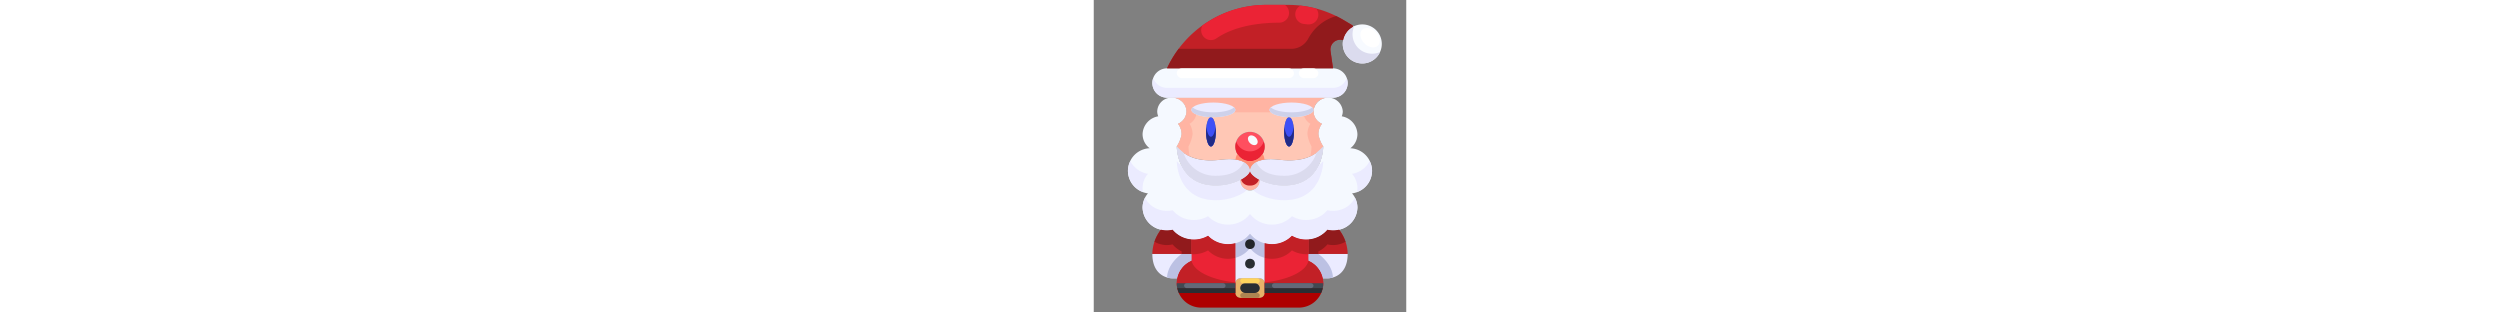 <svg  viewBox="0 0 64 64" width="512" xmlns="http://www.w3.org/2000/svg"><rect x="0" y="0" width="64" height="64" fill="#808080" stroke="none"/><g id="_02-santa" data-name="02-santa"><path d="m35 59v1a1 1 0 0 1 -1 1h-4a1 1 0 0 1 -1-1v-2a1 1 0 0 1 1-1h4a1 1 0 0 1 1 1z" fill="#e6b269"/><path d="m32 47.81a1.063 1.063 0 0 0 .09.11l-.09.08v9h-2a1 1 0 0 0 -1 1v-8.2a5.732 5.732 0 0 0 1.07-.4 5.447 5.447 0 0 0 1.93-1.59z" fill="#ebebff"/><path d="m35 49.8v8.2a1 1 0 0 0 -1-1h-2v-9l.09-.08a5.508 5.508 0 0 0 2.91 1.88z" fill="#ebebff"/><path d="m44 52h8c0 5-4 5-4 5h-1l-.1.02a5 5 0 0 0 -2.9-3.6z" fill="#ebebff"/><path d="m20 53v.42a5 5 0 0 0 -2.9 3.6l-.1-.02h-1s-4 0-4-5h8z" fill="#ebebff"/><path d="m52 52h-8v-2.97a5.56 5.56 0 0 0 3.85-1.98 5.4 5.4 0 0 0 1.15.14 5.074 5.074 0 0 0 1.24-.15 8.239 8.239 0 0 1 1.76 4.96z" fill="#c22026"/><path d="m20 49.03v2.97h-8a8.239 8.239 0 0 1 1.76-4.96 5.074 5.074 0 0 0 1.24.15 5.4 5.4 0 0 0 1.15-.14 5.56 5.56 0 0 0 3.85 1.98z" fill="#c22026"/><path d="m47 58a4.712 4.712 0 0 1 -.1 1h-11.9v-9.2a5.715 5.715 0 0 0 1.5.2 5.637 5.637 0 0 0 4.09-1.72 5.8 5.8 0 0 0 2.91.78 4.07 4.07 0 0 0 .5-.03v4.39a5 5 0 0 1 2.9 3.6 4.591 4.591 0 0 1 .1.98z" fill="#eb2335"/><path d="m29 58v1h-11.9a4.712 4.712 0 0 1 -.1-1 4.591 4.591 0 0 1 .1-.98 5 5 0 0 1 2.9-3.6v-4.39a4.07 4.07 0 0 0 .5.03 5.8 5.8 0 0 0 2.91-.78 5.637 5.637 0 0 0 4.09 1.72 5.715 5.715 0 0 0 1.5-.2z" fill="#eb2335"/><path d="m55 5a3.994 3.994 0 1 1 -1.9.48 4 4 0 0 1 1.9-.48z" fill="#f7faff"/><path d="m53 5.2.1.28a3.986 3.986 0 0 0 -2.02 2.74l-.08-.01a2 2 0 0 0 -2.51 2.21l.51 3.58h-34a22.39 22.39 0 0 1 20.32-13h4.48a22.3 22.3 0 0 1 11.51 3.19z" fill="#c22026"/><path d="m49 14a3 3 0 0 1 0 6h-34a3 3 0 0 1 0-6z" fill="#f5f9ff"/><path d="m47 30s0 8-8 8a11.2 11.2 0 0 1 -4.95-1.13c-1.27-.63-2.05-1.42-2.05-2.01 0 0 0-2.86 6-2.15s8-1.71 9-2.71z" fill="#ebebff"/><path d="m32 34.86c0 .59-.78 1.38-2.05 2.01a11.2 11.2 0 0 1 -4.95 1.13c-8 0-8-8-8-8 1 1 3 3.43 9 2.71s6 2.15 6 2.15z" fill="#ebebff"/><circle cx="32" cy="30" fill="#ff4f5f" r="3"/><path d="m34.05 36.87-.05.13a2 2 0 0 1 -4 0l-.05-.13c1.27-.63 2.05-1.42 2.05-2.01 0 .59.78 1.38 2.05 2.01z" fill="#ffb4a3"/><path d="m16 20h32a2.909 2.909 0 0 0 -3 2.81 2.8 2.8 0 0 0 1.73 2.54 3.553 3.553 0 0 0 -.73 2.15 6.708 6.708 0 0 0 1 2.5c-1 1-3 3.43-9 2.71s-6 2.15-6 2.15 0-2.86-6-2.15-8-1.71-9-2.71a6.708 6.708 0 0 0 1-2.5 3.553 3.553 0 0 0 -.73-2.15 2.8 2.8 0 0 0 1.73-2.54 2.909 2.909 0 0 0 -3-2.81zm25 7c0-1.66-.45-3-1-3s-1 1.34-1 3 .45 3 1 3 1-1.34 1-3zm-6 3a3 3 0 1 0 -3 3 3 3 0 0 0 3-3zm-10-3c0-1.66-.45-3-1-3s-1 1.34-1 3 .45 3 1 3 1-1.34 1-3z" fill="#ffc7b5"/><ellipse cx="40" cy="27" fill="#3e50f7" rx="1" ry="3"/><ellipse cx="24" cy="27" fill="#3e50f7" rx="1" ry="3"/><path d="m44 49.03a4.07 4.07 0 0 1 -.5.03 5.8 5.8 0 0 1 -2.91-.78 5.637 5.637 0 0 1 -4.09 1.72 5.715 5.715 0 0 1 -1.5-.2 5.508 5.508 0 0 1 -2.91-1.88 1.063 1.063 0 0 1 -.09-.11 5.447 5.447 0 0 1 -1.93 1.59 5.909 5.909 0 0 1 -2.57.6 5.637 5.637 0 0 1 -4.09-1.72 5.8 5.8 0 0 1 -2.91.78 4.07 4.07 0 0 1 -.5-.03 5.56 5.56 0 0 1 -3.85-1.98 5.4 5.4 0 0 1 -1.15.14 5.074 5.074 0 0 1 -1.24-.15 4.747 4.747 0 0 1 -3.76-4.54 4.459 4.459 0 0 1 1.1-2.9 4.638 4.638 0 0 1 .35-9.24 3.608 3.608 0 0 1 -1.45-2.86 3.828 3.828 0 0 1 3.21-3.68 2.606 2.606 0 0 1 -.21-1.01 2.909 2.909 0 0 1 3-2.81 2.909 2.909 0 0 1 3 2.81 2.8 2.8 0 0 1 -1.73 2.54 3.553 3.553 0 0 1 .73 2.15 6.708 6.708 0 0 1 -1 2.5s0 8 8 8a11.2 11.2 0 0 0 4.95-1.13l.05.13a2 2 0 0 0 4 0l.05-.13a11.2 11.2 0 0 0 4.95 1.13c8 0 8-8 8-8a6.708 6.708 0 0 1 -1-2.5 3.553 3.553 0 0 1 .73-2.15 2.8 2.8 0 0 1 -1.73-2.54 3.006 3.006 0 0 1 6 0 2.606 2.606 0 0 1 -.21 1.01 3.828 3.828 0 0 1 3.21 3.68 3.608 3.608 0 0 1 -1.45 2.86 4.638 4.638 0 0 1 .35 9.24 4.459 4.459 0 0 1 1.1 2.9 4.747 4.747 0 0 1 -3.76 4.54 5.074 5.074 0 0 1 -1.24.15 5.4 5.4 0 0 1 -1.15-.14 5.56 5.56 0 0 1 -3.85 1.98z" fill="#f5f9ff"/><path d="m46.73 25.35a2.808 2.808 0 0 1 -1.715-2.35c-.005-.063-.015-.125-.015-.19a2.576 2.576 0 0 1 .054-.5c.009-.05.021-.1.034-.148a2.556 2.556 0 0 1 .111-.337c.02-.048.035-.1.057-.145a2.773 2.773 0 0 1 .207-.358c.054-.079.114-.154.175-.227.029-.036.06-.069.091-.1a3.018 3.018 0 0 1 .88-.659 3.129 3.129 0 0 1 1.391-.336h-32a3.129 3.129 0 0 1 1.391.334 3.018 3.018 0 0 1 .88.659c.031.034.062.067.091.1.061.073.121.148.175.227a2.773 2.773 0 0 1 .207.358c.022.047.037.1.057.145a2.556 2.556 0 0 1 .111.337c.013.049.025.1.034.148a2.576 2.576 0 0 1 .054.5c0 .065-.01.127-.015.19a2.808 2.808 0 0 1 -1.715 2.35 3.553 3.553 0 0 1 .73 2.152 6.708 6.708 0 0 1 -1 2.5 8.519 8.519 0 0 0 2.638 2.006 11.528 11.528 0 0 1 -.238-2.006 7.477 7.477 0 0 0 .84-2.5 4.013 4.013 0 0 0 -.613-2.15 2.814 2.814 0 0 0 1.428-2.35h21.89a2.814 2.814 0 0 0 1.428 2.35 4.013 4.013 0 0 0 -.613 2.15 7.477 7.477 0 0 0 .84 2.5 11.528 11.528 0 0 1 -.238 2.006 8.519 8.519 0 0 0 2.638-2.006 6.708 6.708 0 0 1 -1-2.5 3.553 3.553 0 0 1 .73-2.15z" fill="#ffb4a3"/><path d="m30.07 52.4a5.447 5.447 0 0 0 1.93-1.59v-2.81l.09-.08a1.063 1.063 0 0 1 -.09-.11 5.447 5.447 0 0 1 -1.93 1.59 5.732 5.732 0 0 1 -1.07.4v3a5.732 5.732 0 0 0 1.07-.4z" fill="#bcc1e3"/><path d="m32 50.81a1.063 1.063 0 0 0 .09.11 5.508 5.508 0 0 0 2.91 1.88v-3a5.508 5.508 0 0 1 -2.91-1.88l-.09.08z" fill="#bcc1e3"/><path d="m35 59h11.9a5 5 0 0 1 -4.9 4h-20a5 5 0 0 1 -4.9-4h11.9v1a1 1 0 0 0 1 1h4a1 1 0 0 0 1-1z" fill="#ae0000"/><path d="m53 7a4.142 4.142 0 0 1 .35-1.636c-.084.038-.17.073-.25.116a4 4 0 1 0 5.541 5.161 3.987 3.987 0 0 1 -5.641-3.641z" fill="#dbdbee"/><path d="m51.12 17.12a2.993 2.993 0 0 1 -2.12.88h-34a2.987 2.987 0 0 1 -2.816-2 2.944 2.944 0 0 0 -.184 1 3 3 0 0 0 3 3h34a2.973 2.973 0 0 0 2.816-4 3 3 0 0 1 -.696 1.12z" fill="#ebebff"/><path d="m32 31a2.986 2.986 0 0 1 -2.817-2 3 3 0 1 0 5.634 0 2.986 2.986 0 0 1 -2.817 2z" fill="#eb2335"/><path d="m32 38a1.793 1.793 0 0 0 1.845-1.24c-1.145-.611-1.845-1.343-1.845-1.9 0 .557-.7 1.289-1.845 1.9a1.793 1.793 0 0 0 1.845 1.24z" fill="#c22026"/><g fill="#ebebff"><path d="m11.1 35.6a4.967 4.967 0 0 1 -3.6-2.6 4.359 4.359 0 0 0 -.5 2 4.674 4.674 0 0 0 3.073 4.3 4.411 4.411 0 0 1 -.073-.8 4.459 4.459 0 0 1 1.1-2.9z"/><path d="m52.9 35.6a4.459 4.459 0 0 1 1.1 2.9 4.411 4.411 0 0 1 -.073.8 4.674 4.674 0 0 0 3.073-4.3 4.359 4.359 0 0 0 -.5-2 4.967 4.967 0 0 1 -3.6 2.6z"/><path d="m50.24 43.04a5.074 5.074 0 0 1 -1.24.15 5.4 5.4 0 0 1 -1.15-.14 5.56 5.56 0 0 1 -3.85 1.98 4.07 4.07 0 0 1 -.5.03 5.8 5.8 0 0 1 -2.91-.78 5.637 5.637 0 0 1 -4.09 1.72 5.715 5.715 0 0 1 -1.5-.2 5.508 5.508 0 0 1 -2.91-1.88 1.063 1.063 0 0 1 -.09-.11 5.447 5.447 0 0 1 -1.93 1.59 5.909 5.909 0 0 1 -2.57.6 5.637 5.637 0 0 1 -4.09-1.72 5.8 5.8 0 0 1 -2.91.78 4.07 4.07 0 0 1 -.5-.03 5.56 5.56 0 0 1 -3.85-1.98 5.4 5.4 0 0 1 -1.15.14 5.074 5.074 0 0 1 -1.24-.15 4.915 4.915 0 0 1 -3.26-2.522 4.306 4.306 0 0 0 -.5 1.982 4.747 4.747 0 0 0 3.76 4.54 5.074 5.074 0 0 0 1.24.15 5.4 5.4 0 0 0 1.15-.14 5.56 5.56 0 0 0 3.85 1.98 4.07 4.07 0 0 0 .5.03 5.8 5.8 0 0 0 2.91-.78 5.637 5.637 0 0 0 4.09 1.72 5.909 5.909 0 0 0 2.57-.6 5.447 5.447 0 0 0 1.93-1.59 1.063 1.063 0 0 0 .09.11 5.508 5.508 0 0 0 2.91 1.88 5.715 5.715 0 0 0 1.5.2 5.637 5.637 0 0 0 4.09-1.72 5.8 5.8 0 0 0 2.91.78 4.07 4.07 0 0 0 .5-.03 5.56 5.56 0 0 0 3.85-1.98 5.4 5.4 0 0 0 1.15.14 5.074 5.074 0 0 0 1.24-.15 4.747 4.747 0 0 0 3.76-4.54 4.306 4.306 0 0 0 -.5-1.982 4.915 4.915 0 0 1 -3.26 2.522z"/><path d="m39 38a11.2 11.2 0 0 1 -4.95-1.13l-.05.13a2.025 2.025 0 0 1 -1.374 1.919 5.969 5.969 0 0 0 1.424.951 11.2 11.2 0 0 0 4.95 1.13c8 0 8-8 8-8-.247.247-.556.582-.971.935-.989 2.021-2.985 4.065-7.029 4.065z"/><path d="m17 33s0 8 8 8a11.2 11.2 0 0 0 4.95-1.13 5.969 5.969 0 0 0 1.424-.951 2.025 2.025 0 0 1 -1.374-1.919l-.05-.13a11.2 11.2 0 0 1 -4.95 1.13c-4.044 0-6.04-2.044-7.029-4.065-.415-.353-.724-.688-.971-.935z"/></g><path d="m45.638 31.245a6.821 6.821 0 0 1 -6.638 4.755c-3.849 0-5.224-1.644-5.719-2.824a2.11 2.11 0 0 0 -1.281 1.684c0 .59.78 1.38 2.05 2.01a11.2 11.2 0 0 0 4.95 1.13c8 0 8-8 8-8a11.461 11.461 0 0 1 -1.362 1.245z" fill="#dbdbee"/><path d="m30.719 33.176c-.495 1.18-1.87 2.824-5.719 2.824a6.821 6.821 0 0 1 -6.638-4.755 11.461 11.461 0 0 1 -1.362-1.245s0 8 8 8a11.2 11.2 0 0 0 4.95-1.13c1.27-.63 2.05-1.42 2.05-2.01a2.11 2.11 0 0 0 -1.281-1.684z" fill="#dbdbee"/><path d="m53 5.2-1.69-1.01c-.543-.327-1.1-.621-1.668-.9a9.415 9.415 0 0 0 -5.776 4.733 3.932 3.932 0 0 1 -3.45 1.977h-23.029a22.415 22.415 0 0 0 -2.387 4h34l-.51-3.58a2 2 0 0 1 2.51-2.21l.08.01a3.986 3.986 0 0 1 2.02-2.74z" fill="#911a1c"/><ellipse cx="40.5" cy="22.5" fill="#ebebff" rx="4.5" ry="1.5"/><path d="m40.5 23c-1.956 0-3.6-.419-4.224-1a.72.72 0 0 0 -.276.5c0 .828 2.015 1.5 4.5 1.5s4.5-.672 4.5-1.5a.72.72 0 0 0 -.276-.5c-.619.581-2.268 1-4.224 1z" fill="#ced1ea"/><ellipse cx="24.5" cy="22.5" fill="#ebebff" rx="4.5" ry="1.5"/><path d="m24.5 23c-1.956 0-3.605-.419-4.224-1a.72.72 0 0 0 -.276.5c0 .828 2.015 1.5 4.5 1.5s4.5-.672 4.5-1.5a.72.72 0 0 0 -.276-.5c-.619.581-2.268 1-4.224 1z" fill="#ced1ea"/><path d="m32 34.86s.013-1.778 2.968-2.178a2.957 2.957 0 0 0 -.383-1.182 2.977 2.977 0 0 1 -5.17 0 2.957 2.957 0 0 0 -.383 1.182c2.955.4 2.968 2.178 2.968 2.178z" fill="#ff8d73"/><path d="m20 53.42v-1.39c-.076-.006-.149-.021-.225-.03h-1.775s-2.876 1.925-2.989 4.827a3.907 3.907 0 0 0 .989.173h1l.1.02a5 5 0 0 1 2.9-3.6z" fill="#bcc1e3"/><path d="m46 52h-1.775c-.076.009-.149.024-.225.03v1.39a5 5 0 0 1 2.9 3.6l.1-.02h1a3.907 3.907 0 0 0 .989-.173c-.113-2.902-2.989-4.827-2.989-4.827z" fill="#bcc1e3"/><path d="m50.24 47.04a5.074 5.074 0 0 1 -1.24.15 5.4 5.4 0 0 1 -1.15-.14 5.56 5.56 0 0 1 -3.85 1.98v2.97h2v-.515a5.394 5.394 0 0 0 1.85-1.435 5.4 5.4 0 0 0 1.15.14 5.186 5.186 0 0 0 2.569-.68 9.087 9.087 0 0 0 -1.329-2.47z" fill="#911a1c"/><path d="m16.15 47.05a5.4 5.4 0 0 1 -1.15.14 5.074 5.074 0 0 1 -1.24-.15 9.087 9.087 0 0 0 -1.329 2.47 5.186 5.186 0 0 0 2.569.68 5.4 5.4 0 0 0 1.15-.14 5.394 5.394 0 0 0 1.85 1.435v.515h2v-2.97a5.56 5.56 0 0 1 -3.85-1.98z" fill="#911a1c"/><path d="m36.5 53a5.637 5.637 0 0 0 4.09-1.72 5.8 5.8 0 0 0 2.91.78 4.07 4.07 0 0 0 .5-.03v-3a4.07 4.07 0 0 1 -.5.03 5.8 5.8 0 0 1 -2.91-.78 5.637 5.637 0 0 1 -4.09 1.72 5.715 5.715 0 0 1 -1.5-.2v3a5.715 5.715 0 0 0 1.5.2z" fill="#c22026"/><path d="m20 52.03a4.07 4.07 0 0 0 .5.03 5.8 5.8 0 0 0 2.91-.78 5.637 5.637 0 0 0 4.09 1.72 5.715 5.715 0 0 0 1.5-.2v-3a5.715 5.715 0 0 1 -1.5.2 5.637 5.637 0 0 1 -4.09-1.72 5.8 5.8 0 0 1 -2.91.78 4.07 4.07 0 0 1 -.5-.03z" fill="#c22026"/><path d="m44 53.42v-.42c0 2.336-3.84 4.289-9.033 4.84a.857.857 0 0 1 .033.16v1h11.9a4.712 4.712 0 0 0 .1-1 4.526 4.526 0 0 0 -.1-.98 5 5 0 0 0 -2.9-3.6z" fill="#c22026"/><path d="m29 58a.857.857 0 0 1 .033-.16c-5.193-.551-9.033-2.504-9.033-4.84v.42a5 5 0 0 0 -2.9 3.6 4.526 4.526 0 0 0 -.1.98 4.712 4.712 0 0 0 .1 1h11.9z" fill="#c22026"/><rect fill="#fff" height="2" rx="1" width="24" x="17" y="14"/><ellipse cx="56.582" cy="7.695" fill="#fff" rx="1.642" ry="2.286" transform="matrix(.707 -.707 .707 .707 11.144 42.279)"/><ellipse cx="32.58" cy="28.708" fill="#f6fafd" rx=".825" ry="1.148" transform="matrix(.707 -.707 .707 .707 -10.756 31.461)"/><path d="m40 28c-.433 0-.8-.836-.939-2a8.513 8.513 0 0 0 -.061 1c0 1.66.45 3 1 3s1-1.34 1-3a8.513 8.513 0 0 0 -.061-1c-.139 1.164-.506 2-.939 2z" fill="#212b87"/><path d="m24 28c-.433 0-.8-.836-.939-2a8.513 8.513 0 0 0 -.061 1c0 1.66.45 3 1 3s1-1.34 1-3a8.513 8.513 0 0 0 -.061-1c-.139 1.164-.506 2-.939 2z" fill="#212b87"/><path d="m41.281 2.713a2 2 0 0 0 1.784 2.2l.7.078a1.864 1.864 0 0 0 .235.009 2 2 0 0 0 1.57-3.239 22.573 22.573 0 0 0 -3.239-.607 2 2 0 0 0 -1.05 1.559z" fill="#eb2335"/><path d="m22.356 7.346a2 2 0 0 0 2.783.506c2.092-1.45 6.024-3.183 12.87-3.211a2 2 0 0 0 1.13-3.641h-3.819a22.351 22.351 0 0 0 -13.047 4.211 1.993 1.993 0 0 0 .083 2.135z" fill="#eb2335"/><circle cx="32" cy="54" fill="#2a2e33" r="1"/><circle cx="32" cy="50" fill="#222529" r="1"/><rect fill="#2a2e33" height="2" rx="1" width="4" x="30" y="58"/><path d="m35 59v1h11.571a4.924 4.924 0 0 0 .329-1z" fill="#2a2e33"/><path d="m35 59h11.9a4.712 4.712 0 0 0 .1-1h-12z" fill="#414952"/><path d="m29 59h-11.9a4.924 4.924 0 0 0 .329 1h11.571z" fill="#2a2e33"/><path d="m29 59v-1h-12a4.712 4.712 0 0 0 .1 1z" fill="#414952"/><rect fill="#ffd45d" height="1" rx=".5" width="4" x="30" y="57"/><rect fill="#ad8451" height="1" rx=".5" width="4" x="30" y="60"/><rect fill="#636978" height="1" rx=".5" width="8.5" x="36.5" y="58"/><rect fill="#636978" height="1" rx=".5" width="8.5" x="18.5" y="58"/><rect fill="#fff" height="2" rx="1" width="4" x="42" y="14"/></g></svg>